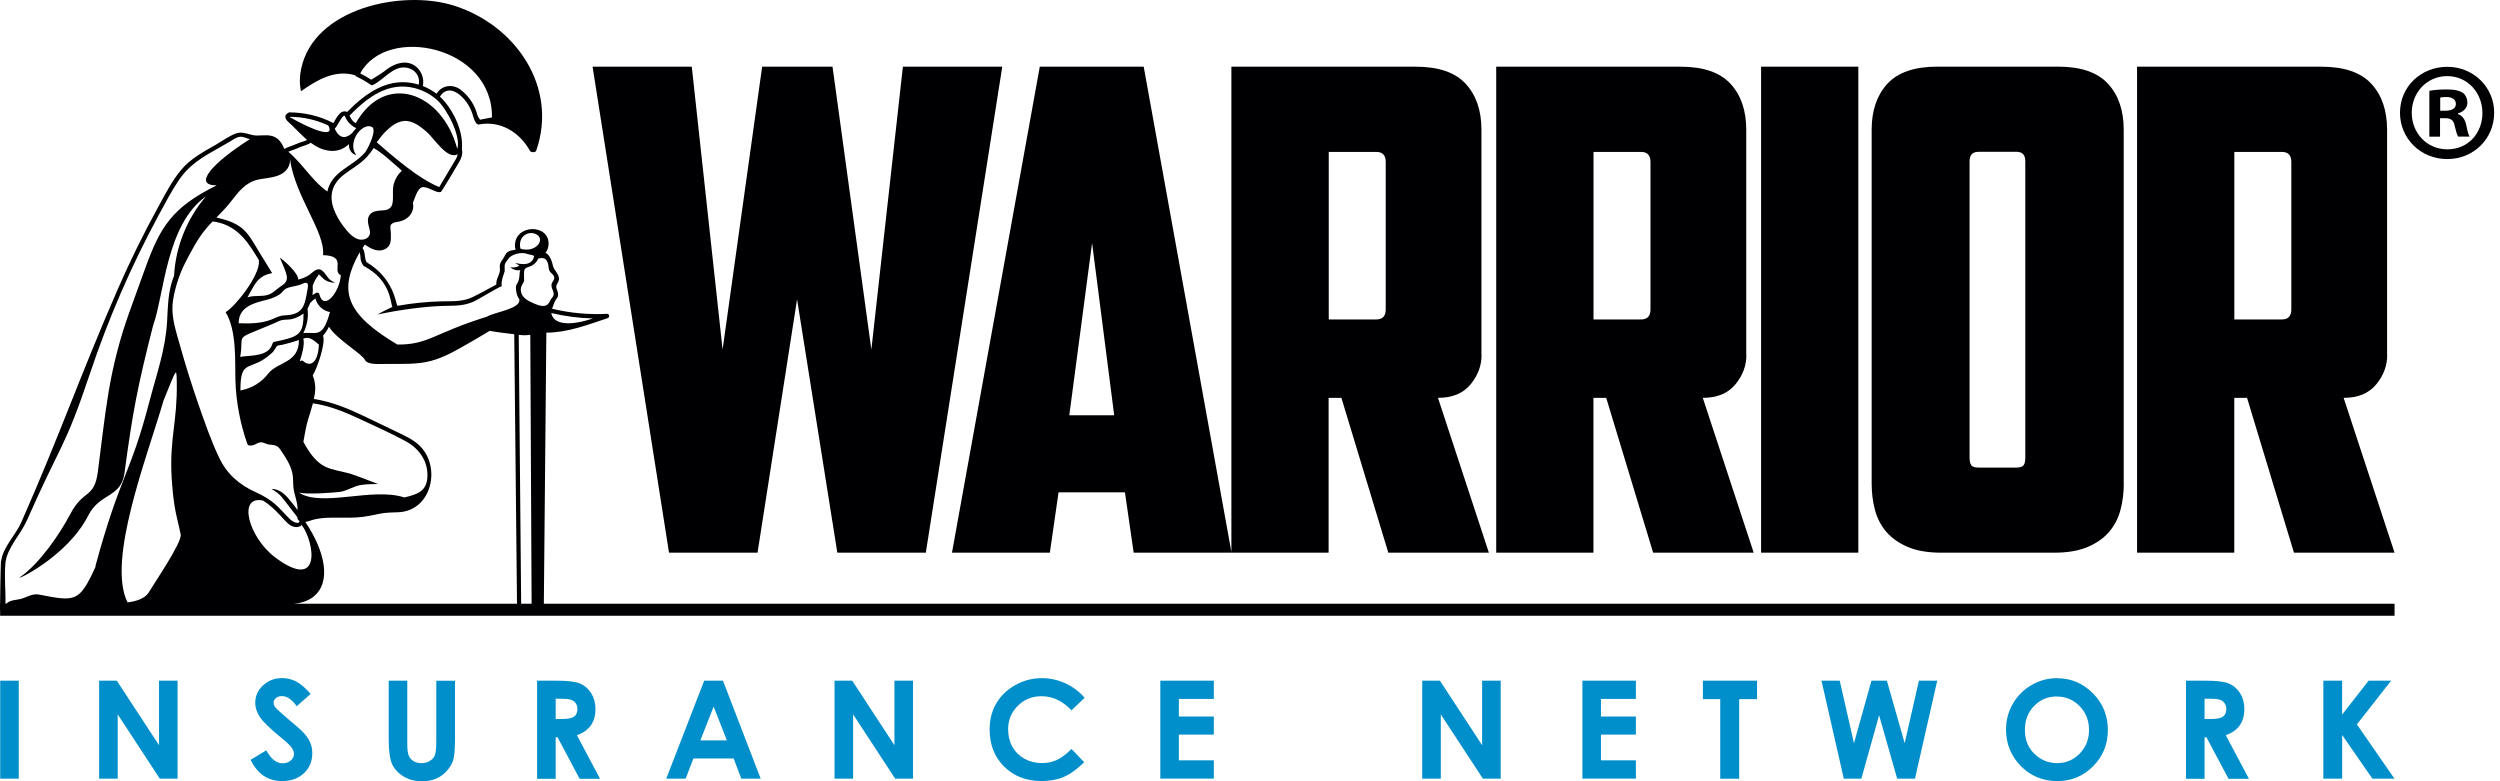 <svg width="128" height="40" viewBox="0 0 128 40" fill="none" xmlns="http://www.w3.org/2000/svg">
<g clip-path="url(#clip0_207_200)">
<path d="M122.601 30.911H0.007V31.526H122.601V30.911Z" fill="#000002"/>
<path fill-rule="evenodd" clip-rule="evenodd" d="M46.238 3.415H51.316L47.402 28.298H42.871L40.81 15.324L38.786 28.298H34.254L30.34 3.415H35.419L36.997 17.899L39.022 3.415H42.625L44.614 17.899L46.228 3.415H46.238ZM54.201 25.209H57.597L58.044 28.298H63.054L58.558 3.415H53.237L48.741 28.298H53.752L54.198 25.209H54.201ZM54.748 21.263L55.915 12.442L57.047 21.263H54.748ZM68.032 7.775V16.356H70.467C70.787 16.356 70.949 16.184 70.949 15.842V8.292C70.949 7.95 70.787 7.778 70.467 7.778H68.032V7.775ZM75.856 18.174C75.856 18.724 75.668 19.225 75.29 19.684C74.912 20.14 74.358 20.37 73.624 20.37L76.231 28.298H71.082L68.679 20.37H68.025V28.298H63.047V3.415H72.486C73.653 3.415 74.504 3.706 75.044 4.291C75.581 4.874 75.85 5.66 75.85 6.643V18.174H75.856ZM81.588 7.775V16.356H84.023C84.343 16.356 84.505 16.184 84.505 15.842V8.292C84.505 7.95 84.343 7.778 84.023 7.778H81.588V7.775ZM89.415 18.174C89.415 18.724 89.227 19.225 88.849 19.684C88.47 20.14 87.917 20.37 87.183 20.37L89.79 28.298H84.641L82.238 20.37H81.584V28.298H76.606V3.415H86.045C87.212 3.415 88.063 3.706 88.603 4.291C89.14 4.874 89.408 5.66 89.408 6.643V18.174H89.415ZM90.168 3.415H95.146V28.298H90.168V3.415ZM101.289 7.775C100.991 7.775 100.842 7.937 100.842 8.257V23.427C100.842 23.611 100.871 23.74 100.93 23.821C100.988 23.902 101.117 23.941 101.324 23.941H103.213C103.42 23.941 103.55 23.902 103.608 23.821C103.666 23.74 103.695 23.611 103.695 23.427V8.254C103.695 7.933 103.546 7.772 103.249 7.772H101.292L101.289 7.775ZM108.738 24.762C108.738 25.244 108.679 25.694 108.566 26.118C108.453 26.541 108.259 26.913 107.984 27.233C107.709 27.554 107.344 27.812 106.884 28.006C106.428 28.201 105.856 28.298 105.167 28.298H99.4C98.714 28.298 98.141 28.201 97.682 28.006C97.226 27.812 96.857 27.554 96.582 27.233C96.308 26.913 96.114 26.541 96 26.118C95.887 25.694 95.829 25.241 95.829 24.762V6.64C95.829 5.656 96.097 4.874 96.634 4.288C97.171 3.706 98.025 3.412 99.193 3.412H105.371C106.538 3.412 107.389 3.703 107.929 4.288C108.466 4.87 108.734 5.656 108.734 6.64V24.762H108.738ZM114.398 7.775V16.356H116.834C117.154 16.356 117.316 16.184 117.316 15.842V8.292C117.316 7.95 117.154 7.778 116.834 7.778H114.398V7.775ZM122.225 18.174C122.225 18.724 122.038 19.225 121.659 19.684C121.281 20.14 120.728 20.37 119.994 20.37L122.601 28.298H117.451L115.048 20.37H114.395V28.298H109.417V3.415H118.855C120.023 3.415 120.873 3.706 121.414 4.291C121.951 4.874 122.219 5.66 122.219 6.643V18.174H122.225Z" fill="#000002"/>
<path fill-rule="evenodd" clip-rule="evenodd" d="M0.01 34.851H0.961V39.867H0.01V34.851ZM5.075 34.851H5.981L8.142 38.153V34.851H9.093V39.867H8.181L6.026 36.575V39.867H5.075V34.851ZM15.901 35.533L15.193 36.157C14.944 35.811 14.692 35.64 14.436 35.64C14.31 35.64 14.206 35.672 14.129 35.74C14.048 35.808 14.009 35.883 14.009 35.967C14.009 36.051 14.038 36.132 14.093 36.206C14.171 36.306 14.404 36.52 14.795 36.85C15.161 37.154 15.38 37.348 15.458 37.425C15.652 37.619 15.788 37.807 15.869 37.985C15.95 38.163 15.989 38.36 15.989 38.57C15.989 38.981 15.846 39.321 15.562 39.589C15.277 39.858 14.905 39.99 14.446 39.99C14.087 39.99 13.776 39.903 13.511 39.728C13.246 39.554 13.016 39.279 12.829 38.904L13.634 38.418C13.877 38.861 14.155 39.081 14.468 39.081C14.633 39.081 14.772 39.033 14.882 38.939C14.996 38.845 15.051 38.732 15.051 38.609C15.051 38.496 15.008 38.383 14.924 38.266C14.84 38.153 14.653 37.978 14.368 37.746C13.822 37.299 13.469 36.956 13.307 36.714C13.149 36.471 13.068 36.232 13.068 35.989C13.068 35.64 13.2 35.342 13.466 35.093C13.731 34.844 14.058 34.718 14.449 34.718C14.698 34.718 14.937 34.776 15.164 34.893C15.39 35.009 15.636 35.219 15.901 35.527V35.533ZM19.896 34.851H20.853V38.098C20.853 38.376 20.879 38.577 20.928 38.69C20.976 38.806 21.057 38.897 21.17 38.968C21.283 39.036 21.419 39.072 21.578 39.072C21.746 39.072 21.892 39.033 22.014 38.955C22.137 38.878 22.221 38.781 22.267 38.661C22.312 38.541 22.338 38.315 22.338 37.978V34.854H23.295V37.846C23.295 38.35 23.266 38.7 23.211 38.897C23.153 39.091 23.046 39.282 22.884 39.463C22.726 39.644 22.538 39.78 22.331 39.867C22.124 39.955 21.879 40 21.604 40C21.241 40 20.924 39.916 20.656 39.751C20.384 39.583 20.193 39.376 20.077 39.123C19.96 38.871 19.902 38.447 19.902 37.849V34.857L19.896 34.851ZM27.5 34.851H28.516C29.069 34.851 29.467 34.899 29.703 34.999C29.939 35.1 30.127 35.265 30.272 35.494C30.414 35.724 30.489 35.996 30.489 36.309C30.489 36.623 30.411 36.914 30.253 37.138C30.094 37.361 29.858 37.529 29.538 37.642L30.722 39.874H29.677L28.548 37.749H28.451V39.874H27.5V34.857V34.851ZM28.451 36.814H28.755C29.062 36.814 29.273 36.775 29.389 36.694C29.506 36.614 29.564 36.481 29.564 36.293C29.564 36.183 29.535 36.09 29.476 36.005C29.418 35.925 29.344 35.866 29.247 35.831C29.15 35.795 28.975 35.776 28.716 35.776H28.451V36.811V36.814ZM36.055 34.851H37.016L38.947 39.867H37.954L37.563 38.832H35.505L35.104 39.867H34.111L36.055 34.851ZM36.537 36.183L35.858 37.91H37.217L36.541 36.183H36.537ZM42.728 34.851H43.634L45.794 38.153V34.851H46.745V39.867H45.833L43.679 36.575V39.867H42.728V34.851ZM55.53 35.73L54.861 36.368C54.404 35.889 53.894 35.646 53.324 35.646C52.846 35.646 52.438 35.811 52.111 36.138C51.781 36.465 51.616 36.869 51.616 37.348C51.616 37.681 51.691 37.978 51.836 38.237C51.982 38.496 52.189 38.7 52.454 38.849C52.723 38.997 53.017 39.069 53.344 39.069C53.622 39.069 53.874 39.017 54.104 38.913C54.333 38.81 54.586 38.622 54.861 38.347L55.511 39.026C55.142 39.389 54.789 39.641 54.459 39.78C54.13 39.922 53.751 39.99 53.331 39.99C52.551 39.99 51.911 39.745 51.413 39.25C50.914 38.755 50.669 38.121 50.669 37.348C50.669 36.846 50.782 36.403 51.008 36.015C51.235 35.627 51.558 35.313 51.982 35.077C52.402 34.841 52.858 34.721 53.347 34.721C53.761 34.721 54.159 34.809 54.544 34.983C54.925 35.158 55.258 35.407 55.533 35.727L55.53 35.73ZM59.408 34.851H62.148V35.785H60.359V36.688H62.148V37.61H60.359V38.929H62.148V39.864H59.408V34.847V34.851ZM72.818 34.851H73.724L75.885 38.153V34.851H76.836V39.867H75.924L73.769 36.575V39.867H72.818V34.851ZM81.018 34.851H83.757V35.785H81.969V36.688H83.757V37.61H81.969V38.929H83.757V39.864H81.018V34.847V34.851ZM87.186 34.851H89.961V35.795H89.046V39.871H88.076V35.795H87.189V34.851H87.186ZM93.26 34.851H94.195L94.923 38.053L95.819 34.851H96.608L97.52 38.053L98.248 34.851H99.186L98.047 39.867H97.135L96.21 36.623L95.301 39.867H94.402L93.26 34.851ZM105.325 34.725C106.033 34.725 106.645 34.983 107.156 35.494C107.667 36.009 107.922 36.633 107.922 37.374C107.922 38.114 107.67 38.726 107.165 39.233C106.661 39.741 106.049 39.993 105.331 39.993C104.613 39.993 103.954 39.731 103.455 39.211C102.957 38.69 102.708 38.072 102.708 37.354C102.708 36.876 102.825 36.432 103.058 36.031C103.29 35.63 103.607 35.31 104.015 35.074C104.423 34.838 104.859 34.721 105.328 34.721L105.325 34.725ZM105.312 35.659C104.85 35.659 104.461 35.821 104.148 36.145C103.831 36.468 103.675 36.876 103.675 37.377C103.675 37.93 103.873 38.37 104.271 38.693C104.578 38.946 104.93 39.072 105.331 39.072C105.781 39.072 106.166 38.907 106.483 38.58C106.8 38.253 106.958 37.849 106.958 37.37C106.958 36.892 106.8 36.487 106.48 36.157C106.159 35.828 105.771 35.663 105.315 35.663L105.312 35.659ZM111.923 34.851H112.939C113.492 34.851 113.89 34.899 114.126 34.999C114.362 35.1 114.55 35.265 114.695 35.494C114.838 35.724 114.912 35.996 114.912 36.309C114.912 36.623 114.834 36.914 114.676 37.138C114.517 37.361 114.281 37.529 113.961 37.642L115.145 39.874H114.1L112.971 37.749H112.874V39.874H111.923V34.857V34.851ZM112.874 36.814H113.178C113.486 36.814 113.696 36.775 113.812 36.694C113.929 36.614 113.987 36.481 113.987 36.293C113.987 36.183 113.958 36.09 113.9 36.005C113.841 35.925 113.767 35.866 113.67 35.831C113.573 35.795 113.398 35.776 113.139 35.776H112.874V36.811V36.814ZM118.952 34.851H119.916V36.588L121.274 34.851H122.426L120.673 37.089L122.597 39.867H121.465L119.919 37.632V39.867H118.955V34.851H118.952Z" fill="#008FCA"/>
<path fill-rule="evenodd" clip-rule="evenodd" d="M0.059 28.731C0.14 28.026 0.803 27.392 1.088 26.748C3.119 22.136 4.054 19.341 6.01 14.852C6.644 13.396 7.343 11.97 8.11 10.579C8.465 9.932 8.808 9.253 9.284 8.687C9.756 8.124 10.403 7.781 11.03 7.422C11.37 7.228 11.739 6.947 12.111 6.824C12.473 6.704 12.809 6.95 13.178 6.94C13.518 6.934 13.873 6.866 14.171 7.076C14.359 7.209 14.472 7.413 14.556 7.626C14.685 7.548 14.844 7.506 14.976 7.451L15.355 7.299C15.413 7.277 15.604 7.228 15.701 7.18C15.701 7.17 15.701 7.16 15.707 7.151C15.675 7.125 15.643 7.096 15.614 7.067C15.374 6.85 15.151 6.617 14.925 6.391C14.789 6.258 14.569 6.129 14.617 5.915C14.627 5.873 14.763 5.753 14.811 5.753C15.604 5.76 16.361 5.934 17.069 6.3C17.163 6.132 17.263 5.954 17.392 5.818C17.49 5.715 17.648 5.663 17.771 5.734C18.744 4.744 19.935 3.893 21.394 4.32C21.41 4.324 21.426 4.33 21.442 4.337C21.558 3.693 20.921 3.298 20.352 3.512C20.064 3.619 19.831 3.826 19.595 4.013C19.508 4.084 19.087 4.414 19.01 4.359C18.764 4.188 18.508 4.039 18.237 3.913C18.211 3.9 18.195 3.881 18.188 3.855C17.156 3.547 16.231 4.091 15.41 4.673C15.322 4.265 15.345 3.877 15.416 3.538C16.057 0.41 20.588 -0.544 23.231 0.284C26.394 1.277 28.587 4.453 27.455 7.713C27.413 7.83 27.177 7.801 27.135 7.726C26.608 6.766 25.618 6.161 24.512 6.374C24.356 6.403 24.243 6.028 24.214 5.915C24.143 5.669 24.036 5.44 23.887 5.233C23.564 4.78 22.936 4.301 22.522 4.948C23.095 5.465 23.742 6.62 23.648 7.623C23.713 7.933 23.606 8.144 23.415 8.454C23.321 8.606 22.623 9.806 22.571 9.826C22.367 9.906 22.034 9.619 21.711 9.58C21.4 9.541 21.274 10.071 21.18 10.285C21.167 10.317 21.151 10.35 21.138 10.382C21.209 10.676 21.09 10.977 20.847 11.161C20.695 11.278 20.511 11.339 20.323 11.365C20.216 11.378 20.067 11.417 20.006 11.524C19.961 11.601 20.012 11.85 20.012 11.941C20.019 12.271 20.042 12.607 19.692 12.766C19.34 12.927 18.984 12.733 18.693 12.53C18.69 12.53 18.686 12.523 18.683 12.52C18.641 12.581 18.599 12.643 18.56 12.701C18.563 12.704 18.567 12.707 18.57 12.714C18.719 12.927 18.641 13.199 18.77 13.425C20.165 14.247 20.278 15.57 20.329 15.615C20.346 15.628 20.355 15.644 20.358 15.657C21.119 15.521 21.885 15.444 22.658 15.428C23.182 15.418 23.687 15.45 24.175 15.221C24.596 15.023 25.003 14.787 25.414 14.567C25.395 14.428 25.446 14.286 25.511 14.14C25.728 13.658 25.43 13.678 25.747 13.261C25.838 13.144 25.867 12.992 25.993 12.902C26.106 12.821 26.265 12.808 26.401 12.785C26.378 12.727 26.365 12.665 26.365 12.604C26.336 11.459 28.154 11.44 28.086 12.53C28.076 12.682 28.021 12.83 27.927 12.95C27.95 12.957 27.976 12.966 27.995 12.982C28.102 13.053 28.176 13.202 28.225 13.316C28.264 13.406 28.283 13.497 28.306 13.594C28.338 13.729 28.403 13.807 28.477 13.92C28.564 14.046 28.642 14.176 28.613 14.334C28.577 14.525 28.422 14.587 28.503 14.8C28.552 14.93 28.607 15.052 28.558 15.188C28.538 15.25 28.497 15.289 28.464 15.34C28.396 15.45 28.361 15.528 28.322 15.651C28.306 15.709 28.286 15.761 28.26 15.806C29.185 16.029 30.127 16.117 31.078 16.068C31.21 16.062 31.226 16.252 31.107 16.291C30.091 16.628 29.056 17.032 27.973 17.032L27.843 31.102L27.219 31.118L27.151 17.142C26.853 17.177 26.802 17.171 26.559 17.142L26.685 31.128L26.472 31.07L26.329 17.113C26.161 17.093 25.252 16.987 25.071 16.938C24.735 17.142 24.398 17.343 24.059 17.537C23.434 17.896 22.797 18.277 22.096 18.471C21.364 18.672 20.585 18.627 19.838 18.633C19.398 18.636 18.842 18.685 18.69 18.442C18.573 18.132 17.215 17.359 16.843 16.728C16.759 16.893 16.662 17.048 16.539 17.19C16.691 17.591 16.206 18.931 16.011 19.218C16.244 19.797 16.102 20.244 16.066 20.428C16.998 20.564 17.861 20.936 18.709 21.34C19.23 21.586 19.747 21.838 20.265 22.087C20.675 22.285 21.106 22.472 21.445 22.783C22.619 23.857 22.125 26.166 20.381 26.228C19.66 26.253 19.718 26.241 18.919 26.409C18.47 26.503 18.014 26.509 17.558 26.506C17.056 26.503 16.548 26.483 16.06 26.603C15.934 26.632 15.778 26.7 15.633 26.726C16.597 28.146 17.034 29.821 16.011 30.578C15.458 30.989 14.669 30.95 14.012 30.998C13.327 31.047 10.422 31.06 10.338 31.076C8.08 31.487 6.454 31.387 6.298 31.332C6.01 31.228 5.047 31.283 4.387 31.338C3.901 31.464 3.442 31.387 2.983 31.257C1.928 31.238 1.44 31.099 0.14 31.293C0.075 31.302 0.023 31.277 0.001 31.212C-0.006 31.199 0.033 28.883 0.049 28.728H0.059V28.731ZM16.81 6.426C16.192 6.132 15.536 5.989 14.85 5.98C14.85 5.986 14.844 5.993 14.841 5.999C16.073 6.701 17.163 7.083 16.81 6.426ZM16.894 7.72C16.526 7.688 16.196 7.523 15.905 7.306C15.791 7.406 15.581 7.448 15.461 7.497C15.335 7.548 15.209 7.597 15.083 7.649C14.989 7.688 14.87 7.72 14.763 7.768C14.876 7.856 14.98 7.969 15.073 8.059C15.264 8.25 15.439 8.454 15.614 8.661C15.966 9.075 16.312 9.492 16.762 9.806C16.836 9.412 17.076 9.082 17.409 8.813C17.842 8.464 18.343 8.215 18.706 7.785C18.777 7.697 19.23 6.866 19.104 6.568C19.068 6.465 18.884 6.449 18.799 6.468C18.263 6.594 17.845 7.451 18.243 7.937C18.056 7.901 17.926 7.749 17.881 7.568C17.865 7.503 17.861 7.438 17.868 7.377C17.606 7.623 17.289 7.755 16.898 7.723L16.894 7.72ZM17.674 5.986C17.674 5.986 17.664 5.957 17.664 5.941C17.583 5.863 17.454 6.112 17.418 6.161C17.37 6.235 17.192 6.562 17.137 6.585C17.422 7.209 17.787 7.034 18.026 6.814C18.088 6.733 18.159 6.646 18.24 6.562C17.988 6.445 17.784 6.238 17.674 5.986ZM23.593 4.602C23.819 4.773 24.01 4.987 24.159 5.226C24.233 5.346 24.298 5.472 24.35 5.605C24.466 5.896 24.379 5.834 24.576 6.129C24.78 6.09 24.984 6.051 25.188 6.012C25.243 2.36 19.793 1.235 18.444 3.758C18.638 3.855 18.825 3.961 19.006 4.081C19.006 4.081 19.514 3.774 19.657 3.664C19.789 3.557 19.928 3.457 20.08 3.376C20.346 3.24 20.656 3.159 20.951 3.234C21.458 3.363 21.749 3.9 21.652 4.398C21.652 4.398 21.652 4.401 21.652 4.405C21.901 4.505 22.137 4.637 22.351 4.799C22.626 4.35 23.182 4.288 23.593 4.599V4.602ZM22.393 5.136C22.07 4.838 21.672 4.628 21.248 4.515C19.883 4.155 18.793 5 17.894 5.921C18.052 6.232 18.133 6.264 18.217 6.3C19.757 3.612 22.671 4.77 23.412 7.626C23.619 6.969 22.872 5.572 22.396 5.136H22.393ZM22.487 9.58C22.581 9.424 23.241 8.309 23.334 8.157C23.389 8.066 23.422 7.982 23.434 7.898C22.888 8.192 22.241 7.086 21.834 6.74C21.549 6.497 21.209 6.229 20.824 6.193C20.475 6.164 19.954 6.352 19.288 7.286C20.928 8.723 21.769 9.279 22.49 9.58H22.487ZM18.932 12.002C18.971 11.863 18.91 11.708 18.877 11.572C18.832 11.378 18.799 11.174 18.926 11.003C19.052 10.828 19.265 10.796 19.466 10.78C19.618 10.767 19.776 10.773 19.912 10.689C20.08 10.589 20.106 10.411 20.116 10.23C20.132 9.958 20.09 9.69 20.161 9.421C20.232 9.156 20.378 8.923 20.575 8.739C20.103 8.338 19.67 7.895 19.133 7.578C19.032 7.73 18.926 7.878 18.803 8.014C18.453 8.409 17.975 8.648 17.567 8.975C17.008 9.421 16.839 10.01 17.088 10.696C17.205 11.019 17.383 11.326 17.593 11.598C17.8 11.87 18.111 12.255 18.483 12.271C18.664 12.28 18.877 12.193 18.929 12.002H18.932ZM26.656 12.74C27.503 12.969 27.989 12.167 27.371 11.96C27.025 11.847 26.595 12.086 26.624 12.585C26.624 12.636 26.637 12.688 26.656 12.74ZM30.36 16.304C29.642 16.288 28.927 16.194 28.225 16.026C28.328 16.605 29.124 16.718 30.36 16.304ZM28.163 15.395C28.202 15.305 28.296 15.234 28.331 15.146C28.416 14.93 28.157 14.726 28.257 14.496C28.322 14.351 28.448 14.27 28.335 14.098C28.277 14.011 28.176 13.959 28.131 13.862C28.076 13.749 28.092 13.613 28.057 13.497C27.976 13.225 27.833 13.17 27.568 13.238C27.562 13.238 27.558 13.238 27.555 13.238C27.481 13.445 27.284 13.603 27.067 13.662C26.857 13.742 26.824 13.768 26.828 14.105C26.828 14.215 26.844 14.334 26.828 14.396C26.815 14.444 26.782 14.486 26.763 14.528C26.682 14.681 26.64 14.765 26.675 14.939C26.721 15.169 26.899 15.321 27.115 15.431C27.843 15.809 28.037 15.68 28.17 15.395H28.163ZM20.355 17.64C21.937 17.653 22.205 17.061 24.932 16.214C25.288 15.987 26.633 15.819 26.591 15.36C26.591 15.347 26.591 15.334 26.591 15.324C26.498 15.204 26.452 15.062 26.426 14.884C26.413 14.79 26.404 14.687 26.436 14.596C26.452 14.554 26.478 14.519 26.501 14.48C26.566 14.354 26.588 14.237 26.598 14.095C26.604 13.998 26.611 13.907 26.64 13.83C26.481 13.872 26.255 13.804 26.126 13.688C26.433 13.717 26.553 13.62 26.595 13.607C26.578 13.594 26.388 13.471 26.371 13.458C26.446 13.467 27.2 13.726 27.345 13.138C27.368 13.053 27.119 13.047 26.976 12.995C26.692 12.889 26.181 13.011 26.019 13.264C25.98 13.325 25.902 13.409 25.873 13.474C25.809 13.613 25.851 13.755 25.838 13.898C25.834 13.93 25.628 14.412 25.692 14.648C25.459 14.739 24.492 15.327 24.292 15.421C23.865 15.625 23.454 15.654 22.985 15.657C21.905 15.657 20.388 15.871 19.333 16.104C19.611 15.935 19.873 15.822 20.093 15.712C19.993 15.612 20.061 14.351 18.615 13.616C18.392 13.296 18.502 13.193 18.411 12.921C17.318 14.881 17.674 16.052 20.352 17.646L20.355 17.64ZM17.444 14.089C16.966 13.856 17.806 13.102 16.539 13.063C16.668 11.892 15.096 10.049 14.844 8.127C14.863 8.299 14.821 8.48 14.721 8.626C14.384 9.114 13.728 9.085 13.214 9.195C12.57 9.334 12.191 9.842 11.81 10.337C11.587 10.628 11.331 10.88 11.079 11.139C12.544 11.456 12.693 11.967 13.32 12.986C13.524 13.319 13.731 13.652 13.935 13.985C13.152 14.124 13.02 14.626 12.664 15.237C12.693 15.217 12.735 15.204 12.777 15.195C13.062 15.127 13.372 15.182 13.663 15.111C13.977 15.033 14.135 14.816 14.391 14.648C14.915 14.334 14.656 14.017 14.326 13.183C14.588 13.38 15.268 13.969 15.271 14.315C15.461 14.27 15.646 14.195 15.814 14.089C15.95 14.001 16.086 13.836 16.247 13.797C16.367 13.768 16.445 13.807 16.529 13.885C16.794 14.14 16.768 14.322 17.166 14.473C16.982 14.477 16.81 14.438 16.652 14.341C16.571 14.292 16.519 14.228 16.451 14.166C16.387 14.108 16.354 14.056 16.309 14.046C16.309 14.066 16.306 14.089 16.286 14.111C16.163 14.273 16.073 14.448 16.008 14.632C16.024 14.79 16.021 14.952 15.995 15.111C16.057 15.069 16.118 15.03 16.186 14.994C16.267 14.952 16.351 15.004 16.358 15.091C16.581 15.929 17.386 14.985 17.451 14.085L17.444 14.089ZM15.232 26.49C15.051 26.25 14.87 26.011 14.685 25.778C14.469 25.506 14.365 25.299 13.899 25.031C14.249 25.031 14.514 25.235 14.737 25.487C14.912 25.687 15.077 25.898 15.235 26.114C15.251 25.716 15.06 25.338 15.022 24.94C14.996 24.698 15.022 24.455 14.967 24.216C14.918 23.999 14.828 23.792 14.721 23.598C14.63 23.433 14.527 23.274 14.42 23.119C14.326 22.98 14.268 22.867 14.103 22.812C13.987 22.773 13.896 22.776 13.776 22.76C13.582 22.734 13.44 22.592 13.249 22.666C13.113 22.718 13.026 22.793 12.877 22.812C12.851 22.812 12.832 22.812 12.812 22.802C12.758 22.818 12.69 22.802 12.664 22.731C12.292 21.67 12.082 20.558 12.052 19.435C12.027 18.481 12.127 16.928 11.551 15.981C12.03 15.712 13.311 14.111 13.256 13.37C13.256 13.354 13.256 13.341 13.262 13.329C13.197 13.222 13.13 13.115 13.065 13.008C12.56 12.187 11.985 11.478 10.888 11.336C10.778 11.449 10.671 11.562 10.571 11.682C10.118 12.216 9.788 12.863 9.468 13.484C9.164 14.069 8.883 14.968 8.834 15.605C8.779 16.304 9.041 17.055 9.219 17.698C9.494 18.681 9.798 19.655 10.131 20.619C10.458 21.557 10.784 22.514 11.211 23.414C11.625 24.287 12.253 24.824 13.123 25.215C13.524 25.396 13.877 25.61 14.197 25.914C14.355 26.066 14.504 26.228 14.656 26.386C14.718 26.451 14.779 26.522 14.847 26.583C14.938 26.668 15.261 26.891 15.345 26.69C15.309 26.668 15.277 26.635 15.248 26.593C15.225 26.558 15.225 26.525 15.238 26.496L15.232 26.49ZM15.484 14.532C15.423 14.561 15.358 14.58 15.297 14.6C15.128 14.651 14.954 14.668 14.789 14.719C14.362 14.852 14.63 15.004 13.893 15.279C13.417 15.457 12.201 15.528 12.221 16.55C12.783 16.569 13.362 16.569 13.893 16.362C14.152 16.262 14.297 16.155 14.579 16.146C15.578 16.11 15.604 15.596 15.756 14.752C15.791 14.551 15.775 14.396 15.484 14.528V14.532ZM14.97 16.33C14.821 16.369 14.679 16.362 14.527 16.375C14.339 16.388 14.207 16.479 14.042 16.55C11.862 17.478 12.528 16.99 12.298 18.271C12.861 18.18 13.767 18.271 13.954 17.585C13.964 17.549 13.996 17.514 14.035 17.504C14.249 17.462 14.462 17.414 14.672 17.359C15.381 17.171 15.549 16.919 15.539 16.049C15.371 16.181 15.18 16.278 14.97 16.33ZM14.414 17.659C14.355 17.672 14.252 17.672 14.203 17.705C14.142 17.744 14.161 17.75 14.119 17.808C14.055 17.902 14.016 17.983 13.932 18.061C12.829 19.099 12.298 18.271 12.311 19.998C12.324 19.991 12.337 19.985 12.353 19.982C12.913 19.869 13.385 19.578 13.734 19.128C14.216 18.51 15.306 18.604 15.306 17.41C15.012 17.507 14.718 17.595 14.414 17.663V17.659ZM16.894 15.971C16.894 15.971 16.875 15.971 16.865 15.971C16.503 15.893 16.238 15.625 16.151 15.279C16.047 15.347 15.96 15.424 15.879 15.515C15.84 15.612 15.798 15.709 15.746 15.8C15.746 15.803 15.746 15.806 15.746 15.812C15.801 16.246 15.723 16.67 15.53 17.055C16.189 16.983 16.516 17.368 16.894 15.977V15.971ZM16.332 17.637C16.332 17.637 16.306 17.627 16.293 17.614C16.047 17.41 15.824 17.207 15.53 17.339C15.614 17.634 15.445 18.222 15.345 18.497C15.361 18.491 15.377 18.481 15.394 18.474C15.442 18.452 15.491 18.455 15.533 18.494C15.811 18.756 16.28 18.704 16.328 17.637H16.332ZM20.695 25.471C21.384 25.309 21.837 25.151 21.882 24.439C21.93 23.624 21.468 22.971 20.773 22.592C20.009 22.175 19.201 21.819 18.415 21.45C17.648 21.091 16.862 20.768 16.021 20.651C15.95 20.933 15.853 21.214 15.769 21.492C15.656 21.867 15.604 22.243 15.533 22.624C16.335 24.093 16.843 23.957 17.92 24.248C18.178 24.319 19.346 24.782 19.356 24.782C18.732 24.782 18.495 24.83 18.492 24.83C18.178 24.863 17.729 25.144 17.415 25.183C17.014 25.231 15.772 25.322 15.313 25.225C16.471 25.985 19.075 24.937 20.698 25.468L20.695 25.471ZM15.449 26.884C15.364 26.959 15.248 27.001 15.115 26.984C14.811 26.952 14.588 26.642 14.394 26.438C14.11 26.137 13.818 25.836 13.456 25.626C12.14 25.358 12.735 27.534 14.103 28.55C16.445 30.29 16.137 27.842 15.452 26.881L15.449 26.884ZM6.531 30.84C6.935 30.795 7.437 30.662 7.637 30.297C7.802 29.999 9.335 27.774 9.251 27.363C9.151 26.868 9.012 26.383 8.934 25.881C8.863 25.416 8.818 24.947 8.789 24.474C8.672 22.421 9.083 21.635 9.051 19.581C9.035 18.766 9.048 18.859 8.378 20.493C7.518 23.443 5.457 28.702 6.531 30.843V30.84ZM0.272 30.953C0.337 30.895 0.405 30.834 0.46 30.808C0.596 30.746 0.745 30.714 0.89 30.698C1.307 30.656 1.589 30.364 1.996 30.442C3.866 30.804 4.054 30.846 4.891 29.022C4.888 29.006 4.888 28.987 4.891 28.964C6.159 24.3 6.661 24.348 7.641 20.593C8 19.215 8.478 17.889 8.556 16.456C8.591 15.806 8.598 15.149 8.776 14.519C8.815 14.383 8.86 14.25 8.912 14.118C8.993 12.623 9.575 11.187 10.545 10.055C8.504 11.491 8.41 15.082 7.838 16.67C7.023 19.859 6.78 21.188 6.376 24.203C6.201 25.513 5.121 25.209 4.516 26.399C3.429 28.544 0.644 29.815 1.036 29.543C2.038 28.841 3.048 27.366 3.62 26.283C4.267 25.06 4.83 25.523 5.008 24.167C5.186 22.812 5.331 21.45 5.554 20.102C5.787 18.704 6.133 17.349 6.612 16.013C6.887 15.243 7.165 14.473 7.447 13.704C8.203 11.624 8.805 10.621 11.095 9.489C9.872 9.499 10.81 8.389 12.793 7.125C12.615 7.083 12.441 6.976 12.253 7.008C12.075 7.037 11.9 7.176 11.745 7.264C11.425 7.448 11.105 7.629 10.784 7.814C10.144 8.182 9.591 8.583 9.17 9.204C8.773 9.79 8.443 10.427 8.106 11.048C6.709 13.636 5.535 16.346 4.603 19.134C3.303 23.016 3.119 22.692 1.375 26.651C1.065 27.356 0.353 28.052 0.279 28.828C0.211 29.533 0.298 30.242 0.279 30.947L0.272 30.953Z" fill="#000002"/>
<path d="M127.702 5.769C127.702 7.099 126.657 8.144 125.298 8.144C123.94 8.144 122.879 7.099 122.879 5.769C122.879 4.44 123.953 3.421 125.298 3.421C126.644 3.421 127.702 4.466 127.702 5.769ZM123.481 5.769C123.481 6.814 124.254 7.646 125.311 7.646C126.369 7.646 127.1 6.814 127.1 5.786C127.1 4.757 126.343 3.897 125.298 3.897C124.254 3.897 123.481 4.741 123.481 5.773V5.769ZM124.926 6.999H124.383V4.65C124.596 4.608 124.897 4.579 125.285 4.579C125.728 4.579 125.929 4.65 126.1 4.751C126.23 4.851 126.33 5.035 126.33 5.265C126.33 5.524 126.13 5.724 125.845 5.808V5.837C126.075 5.925 126.204 6.096 126.275 6.41C126.346 6.769 126.388 6.911 126.447 6.995H125.861C125.79 6.908 125.748 6.695 125.673 6.423C125.631 6.164 125.486 6.051 125.188 6.051H124.93V6.995L124.926 6.999ZM124.939 5.669H125.198C125.499 5.669 125.741 5.569 125.741 5.326C125.741 5.113 125.583 4.967 125.24 4.967C125.098 4.967 124.997 4.98 124.939 4.996V5.669Z" fill="#000002"/>
</g>
<defs>
<clipPath id="clip0_207_200">
<rect width="127.702" height="40" fill="white"/>
</clipPath>
</defs>
</svg>
